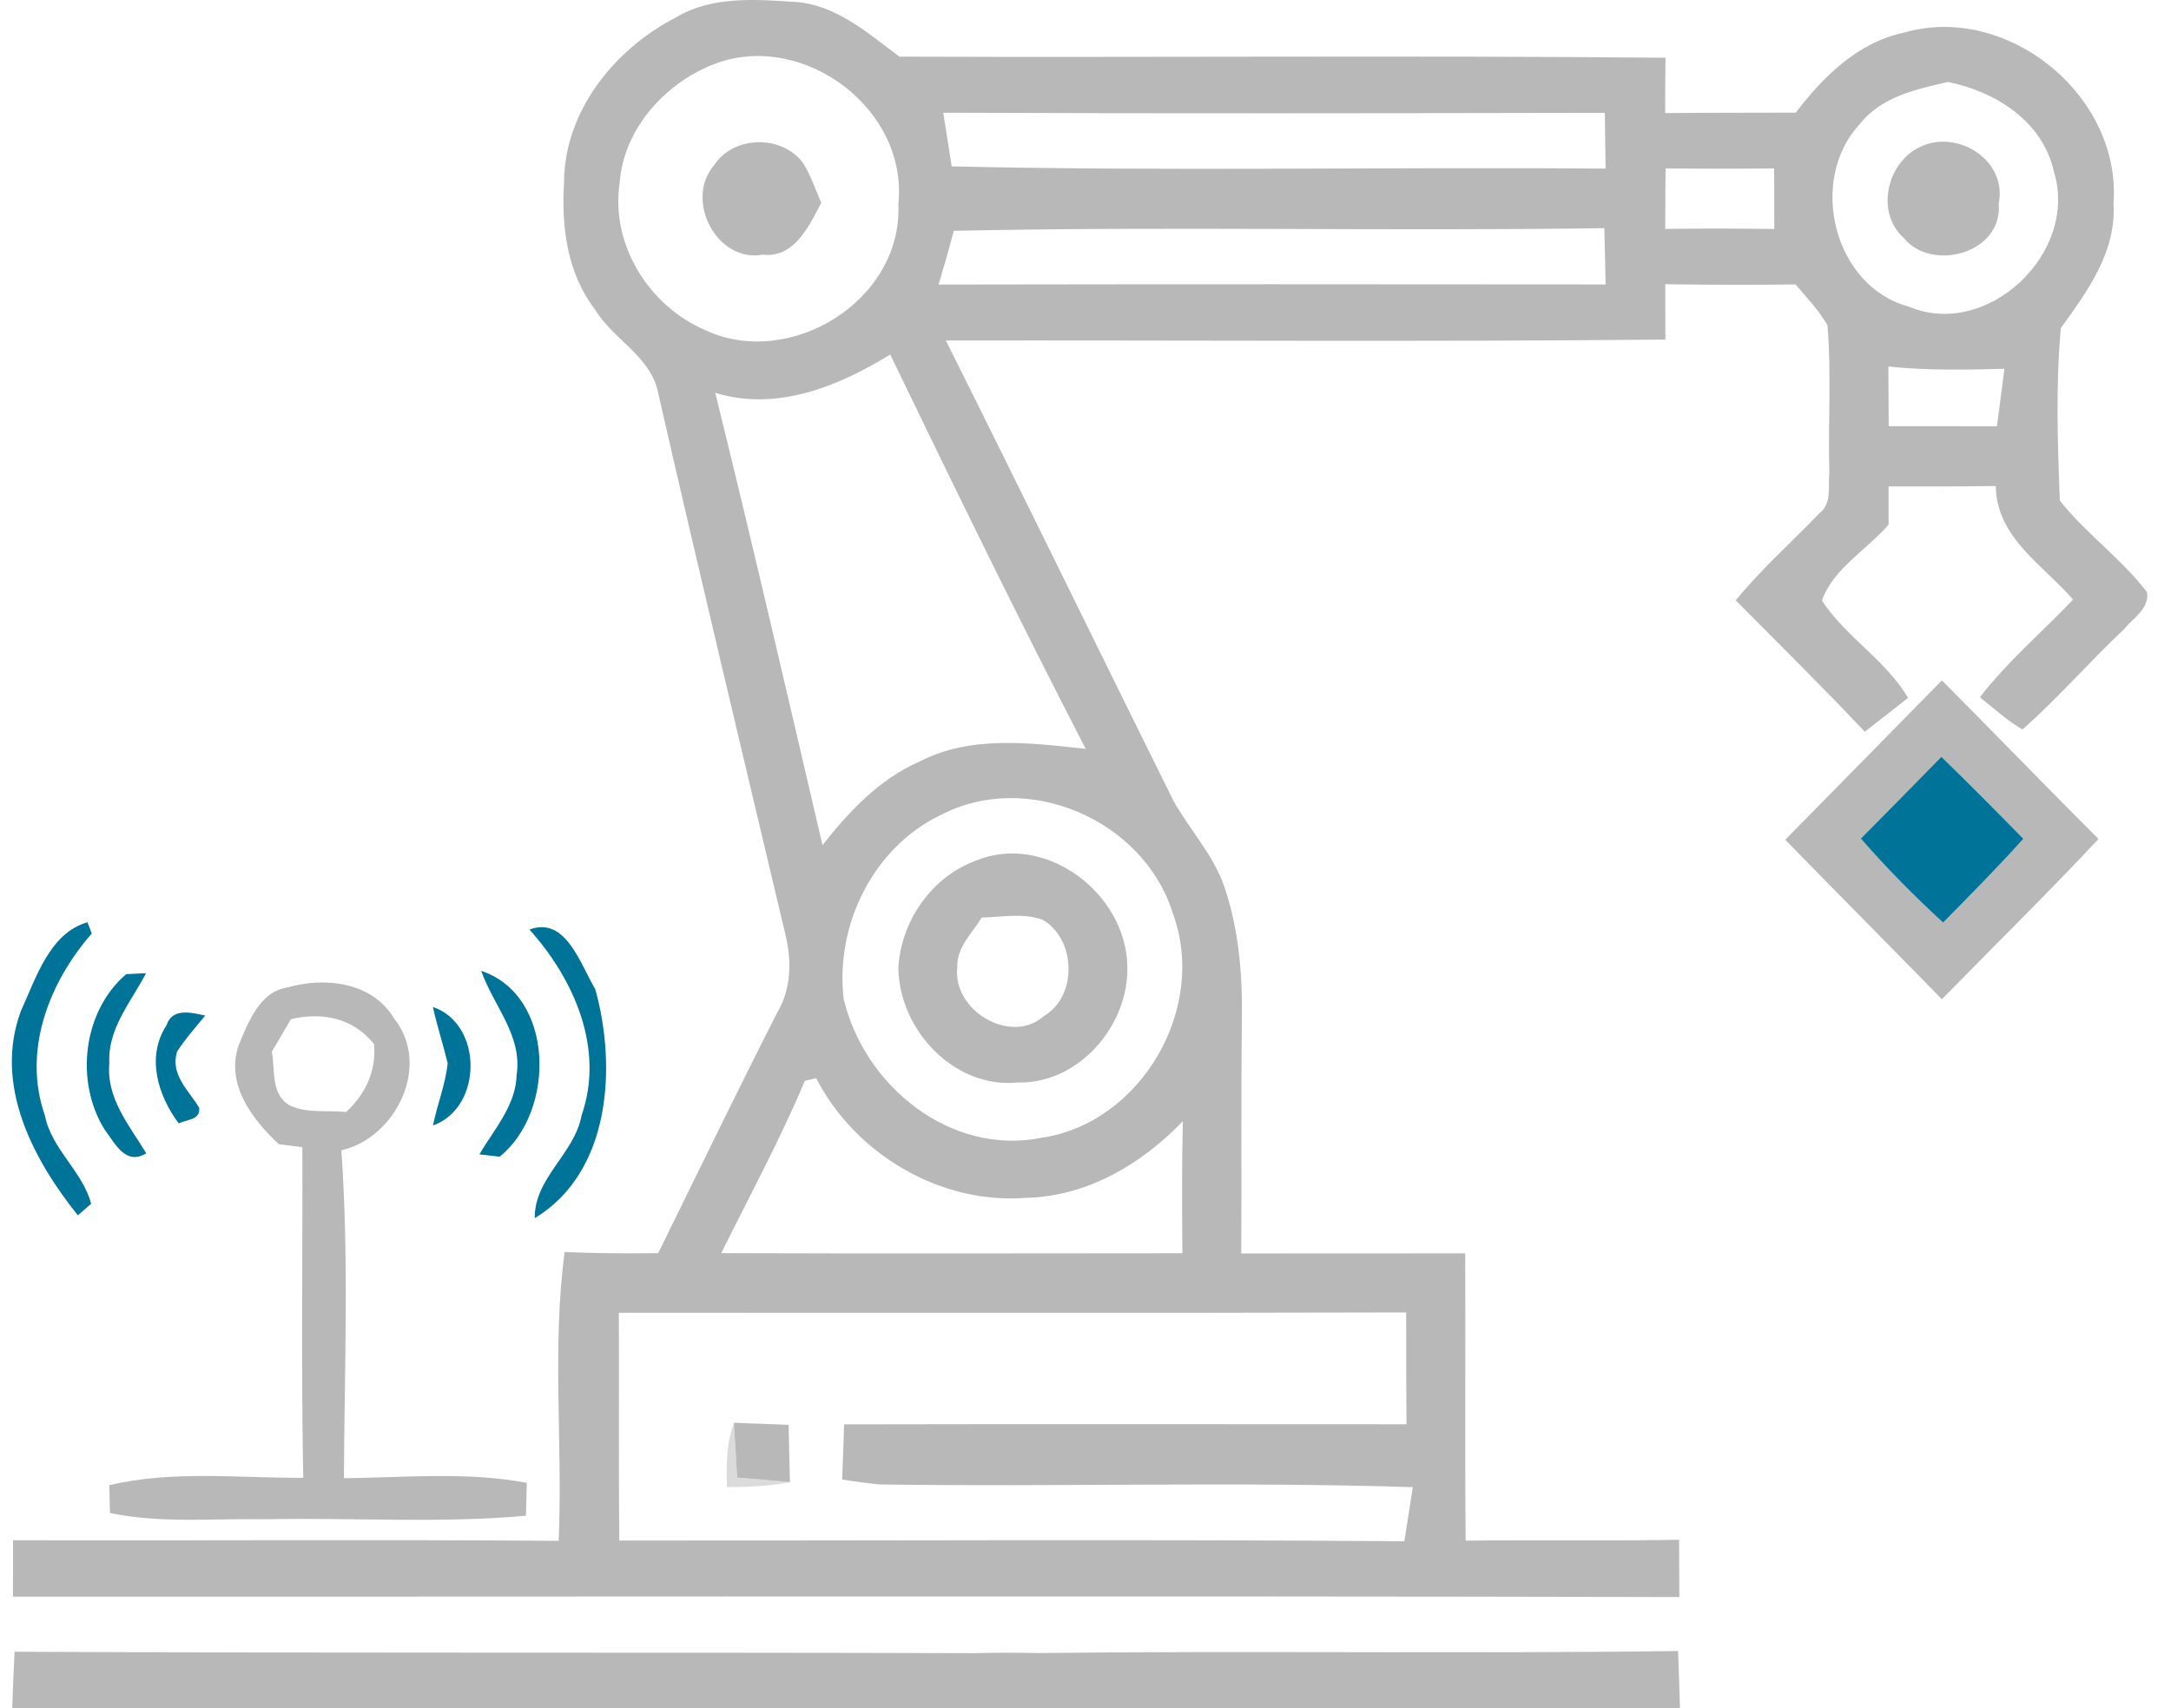 <svg width="61" height="48" viewBox="0 0 61 48" fill="none" xmlns="http://www.w3.org/2000/svg">
<path d="M18.987 0.493C19.998 -0.12 21.235 -0.017 22.361 0.055C23.5 0.14 24.392 0.937 25.271 1.592C32.447 1.619 39.623 1.556 46.796 1.622C46.79 2.142 46.787 2.658 46.787 3.177C48.008 3.165 49.233 3.171 50.458 3.165C51.234 2.142 52.212 1.187 53.502 0.916C56.382 0.079 59.613 2.67 59.385 5.726C59.465 7.084 58.65 8.189 57.904 9.219C57.761 10.819 57.812 12.459 57.877 14.068C58.615 15.001 59.604 15.695 60.327 16.64C60.395 17.111 59.928 17.371 59.676 17.685C58.701 18.6 57.827 19.618 56.825 20.499C56.394 20.243 56.02 19.904 55.63 19.593C56.406 18.588 57.375 17.764 58.249 16.849C57.405 15.871 56.097 15.113 56.076 13.657C55.074 13.672 54.069 13.672 53.065 13.669C53.065 14.026 53.065 14.385 53.065 14.741C52.455 15.448 51.501 15.985 51.192 16.876C51.864 17.903 52.982 18.543 53.612 19.609C53.205 19.926 52.803 20.249 52.396 20.563C51.213 19.304 49.985 18.096 48.77 16.87C49.489 15.988 50.342 15.236 51.127 14.418C51.477 14.146 51.361 13.666 51.4 13.283C51.361 11.903 51.463 10.517 51.347 9.14C51.106 8.715 50.761 8.364 50.452 7.993C49.23 8.008 48.011 8.005 46.79 7.987C46.79 8.506 46.79 9.023 46.793 9.542C40.054 9.608 33.315 9.557 26.576 9.569C28.726 13.863 30.827 18.18 32.961 22.483C33.413 23.304 34.085 24.005 34.397 24.904C34.81 26.109 34.914 27.401 34.894 28.67C34.867 30.856 34.891 33.039 34.876 35.222C36.971 35.219 39.07 35.219 41.169 35.219C41.181 37.909 41.157 40.602 41.181 43.292C43.181 43.271 45.179 43.301 47.179 43.268C47.182 43.803 47.182 44.34 47.185 44.877C31.579 44.841 15.97 44.871 0.364 44.865C0.364 44.337 0.364 43.809 0.367 43.28C5.477 43.295 10.587 43.256 15.697 43.298C15.816 40.596 15.504 37.864 15.866 35.182C16.74 35.219 17.617 35.225 18.494 35.213C19.609 32.951 20.703 30.68 21.847 28.437C22.23 27.791 22.245 27.009 22.076 26.293C20.872 21.212 19.656 16.136 18.494 11.046C18.292 10.007 17.222 9.542 16.713 8.688C15.938 7.682 15.771 6.372 15.848 5.134C15.851 3.117 17.278 1.372 18.987 0.493ZM20.165 1.764C18.753 2.268 17.531 3.573 17.412 5.128C17.147 6.879 18.241 8.603 19.814 9.276C22.183 10.387 25.363 8.458 25.242 5.735C25.518 3.066 22.611 0.91 20.165 1.764ZM52.247 3.497C50.794 5.067 51.522 8.05 53.624 8.612C55.82 9.554 58.421 7.117 57.708 4.814C57.384 3.389 56.061 2.576 54.735 2.302C53.838 2.507 52.854 2.718 52.247 3.497ZM26.502 3.168C26.582 3.669 26.663 4.171 26.74 4.675C32.86 4.817 38.99 4.687 45.113 4.738C45.107 4.216 45.101 3.694 45.092 3.171C38.895 3.183 32.7 3.192 26.502 3.168ZM46.799 4.732C46.793 5.3 46.79 5.864 46.79 6.432C47.812 6.42 48.832 6.42 49.854 6.435C49.854 5.867 49.852 5.3 49.849 4.732C48.832 4.744 47.815 4.744 46.799 4.732ZM26.799 6.486C26.666 6.991 26.523 7.495 26.371 7.996C32.62 7.984 38.868 7.987 45.113 7.993C45.104 7.465 45.092 6.936 45.078 6.411C38.984 6.502 32.89 6.354 26.799 6.486ZM20.096 11.037C21.142 15.264 22.12 19.506 23.11 23.748C23.859 22.8 24.712 21.888 25.833 21.402C27.278 20.65 28.957 20.877 30.506 21.043C28.613 17.38 26.805 13.672 25.013 9.962C23.553 10.861 21.811 11.571 20.096 11.037ZM53.059 10.3C53.062 10.858 53.065 11.417 53.068 11.976C54.081 11.976 55.095 11.973 56.109 11.979C56.177 11.441 56.248 10.901 56.32 10.363C55.232 10.393 54.144 10.412 53.059 10.3ZM26.437 22.9C24.543 23.802 23.461 25.985 23.705 28.072C24.296 30.539 26.728 32.486 29.269 31.97C32.052 31.559 33.942 28.347 32.953 25.662C32.129 23.026 28.859 21.634 26.437 22.9ZM22.614 30.372C21.918 32.027 21.059 33.606 20.266 35.213C24.585 35.228 28.904 35.219 33.223 35.216C33.211 33.978 33.205 32.743 33.235 31.505C32.081 32.712 30.542 33.618 28.847 33.658C26.448 33.854 24.044 32.453 22.932 30.297C22.852 30.315 22.694 30.354 22.614 30.372ZM17.388 36.888C17.397 39.02 17.379 41.155 17.4 43.289C24.754 43.295 32.108 43.25 39.459 43.31C39.54 42.803 39.617 42.296 39.697 41.789C34.706 41.629 29.706 41.786 24.715 41.713C24.362 41.677 24.014 41.632 23.663 41.574C23.684 41.058 23.702 40.542 23.717 40.025C28.984 40.013 34.252 40.022 39.519 40.022C39.51 38.975 39.51 37.927 39.51 36.879C32.135 36.9 24.763 36.885 17.388 36.888Z" fill="#B8B8B8"/>
<path d="M20.058 4.651C20.61 3.799 21.969 3.778 22.566 4.584C22.783 4.932 22.914 5.324 23.075 5.701C22.727 6.363 22.317 7.256 21.425 7.157C20.141 7.386 19.228 5.626 20.058 4.651Z" fill="#B8B8B8"/>
<path d="M53.983 4.113C55.018 3.639 56.406 4.509 56.159 5.72C56.284 7.114 54.278 7.664 53.484 6.68C52.681 5.949 53.029 4.53 53.983 4.113Z" fill="#B8B8B8"/>
<path d="M50.161 23.597C51.626 22.105 53.098 20.614 54.563 19.119C56.035 20.599 57.485 22.099 58.963 23.576C57.527 25.107 56.032 26.577 54.563 28.078C53.098 26.58 51.623 25.095 50.161 23.597ZM52.286 23.564C53.009 24.397 53.787 25.179 54.596 25.925C55.36 25.152 56.124 24.379 56.852 23.57C56.091 22.794 55.327 22.021 54.548 21.266C53.796 22.033 53.044 22.8 52.286 23.564Z" fill="#B8B8B8"/>
<path d="M27.424 24.183C29.362 23.383 31.642 25.092 31.675 27.154C31.722 28.833 30.286 30.469 28.592 30.418C26.817 30.596 25.26 28.944 25.242 27.193C25.316 25.871 26.19 24.63 27.424 24.183ZM27.584 25.783C27.32 26.221 26.877 26.616 26.898 27.175C26.752 28.395 28.405 29.382 29.338 28.546C30.286 27.987 30.233 26.378 29.291 25.843C28.741 25.647 28.149 25.771 27.584 25.783Z" fill="#B8B8B8"/>
<path d="M6.702 29.382C6.976 28.733 7.285 27.872 8.069 27.749C9.128 27.444 10.462 27.589 11.078 28.627C12.13 29.947 11.113 31.979 9.591 32.323C9.808 35.388 9.678 38.47 9.663 41.538C11.372 41.52 13.108 41.348 14.802 41.668C14.796 41.9 14.784 42.359 14.778 42.592C12.347 42.812 9.903 42.64 7.469 42.691C6.009 42.664 4.532 42.815 3.09 42.516C3.084 42.32 3.076 41.931 3.07 41.734C4.856 41.309 6.705 41.538 8.521 41.526C8.459 38.431 8.506 35.33 8.495 32.236C8.331 32.214 7.998 32.172 7.835 32.154C7.091 31.456 6.336 30.475 6.702 29.382ZM8.173 28.639C7.998 28.944 7.82 29.249 7.638 29.551C7.734 30.074 7.603 30.747 8.138 31.061C8.625 31.296 9.199 31.191 9.725 31.248C10.269 30.744 10.578 30.098 10.51 29.34C9.921 28.603 9.056 28.431 8.173 28.639Z" fill="#B8B8B8"/>
<path d="M20.62 39.98C21.131 39.998 21.645 40.019 22.159 40.038C22.171 40.575 22.18 41.112 22.195 41.65C21.702 41.599 21.205 41.559 20.712 41.52C20.682 41.013 20.655 40.505 20.62 40.001V39.98Z" fill="#B8B8B8"/>
<path d="M0.409 46.414C9.398 46.457 18.378 46.426 27.365 46.454C27.965 46.438 28.566 46.438 29.169 46.451C35.162 46.381 41.157 46.475 47.15 46.393C47.171 46.928 47.186 47.462 47.203 47.996C31.583 48.002 15.965 47.999 0.344 47.996C0.362 47.468 0.383 46.94 0.409 46.414Z" fill="#B8B8B8"/>
<path d="M52.286 23.564C53.044 22.8 53.796 22.033 54.548 21.266C55.327 22.021 56.091 22.794 56.852 23.57C56.124 24.379 55.36 25.152 54.596 25.925C53.787 25.179 53.008 24.397 52.286 23.564Z" fill="#007399"/>
<path d="M0.587 28.41C1.01 27.489 1.393 26.218 2.457 25.916L2.579 26.233C1.375 27.604 0.626 29.533 1.262 31.348C1.452 32.302 2.326 32.918 2.561 33.827C2.466 33.908 2.282 34.071 2.187 34.15C0.923 32.571 -0.182 30.481 0.587 28.41Z" fill="#007399"/>
<path d="M14.877 26.121C15.902 25.732 16.312 27.112 16.726 27.797C17.335 29.986 17.157 32.942 15.025 34.231C15.013 33.093 16.143 32.426 16.342 31.339C16.996 29.461 16.122 27.507 14.877 26.121Z" fill="#007399"/>
<path d="M2.945 31.749C2.097 30.4 2.326 28.416 3.545 27.374L4.104 27.347C3.685 28.15 3.019 28.908 3.072 29.874C2.98 30.859 3.637 31.629 4.11 32.408C3.518 32.767 3.224 32.109 2.945 31.749Z" fill="#007399"/>
<path d="M13.521 27.281C15.596 27.972 15.62 31.233 14.038 32.504L13.47 32.438C13.884 31.731 14.496 31.064 14.517 30.198C14.683 29.095 13.857 28.25 13.521 27.281Z" fill="#007399"/>
<path d="M4.681 28.805C4.841 28.307 5.394 28.458 5.766 28.537C5.498 28.866 5.21 29.186 4.978 29.545C4.773 30.191 5.299 30.635 5.596 31.127C5.638 31.481 5.242 31.453 5.022 31.568C4.437 30.783 4.098 29.699 4.681 28.805Z" fill="#007399"/>
<path d="M12.163 28.295C13.578 28.778 13.569 31.124 12.166 31.626C12.284 31.037 12.516 30.475 12.579 29.877C12.451 29.346 12.281 28.83 12.163 28.295Z" fill="#007399"/>
<path opacity="0.51" d="M20.421 41.786C20.415 41.185 20.397 40.569 20.62 40.001C20.655 40.505 20.682 41.013 20.712 41.52C21.205 41.559 21.702 41.599 22.195 41.65C21.61 41.761 21.015 41.789 20.421 41.786Z" fill="#B8B8B8"/>
</svg>

